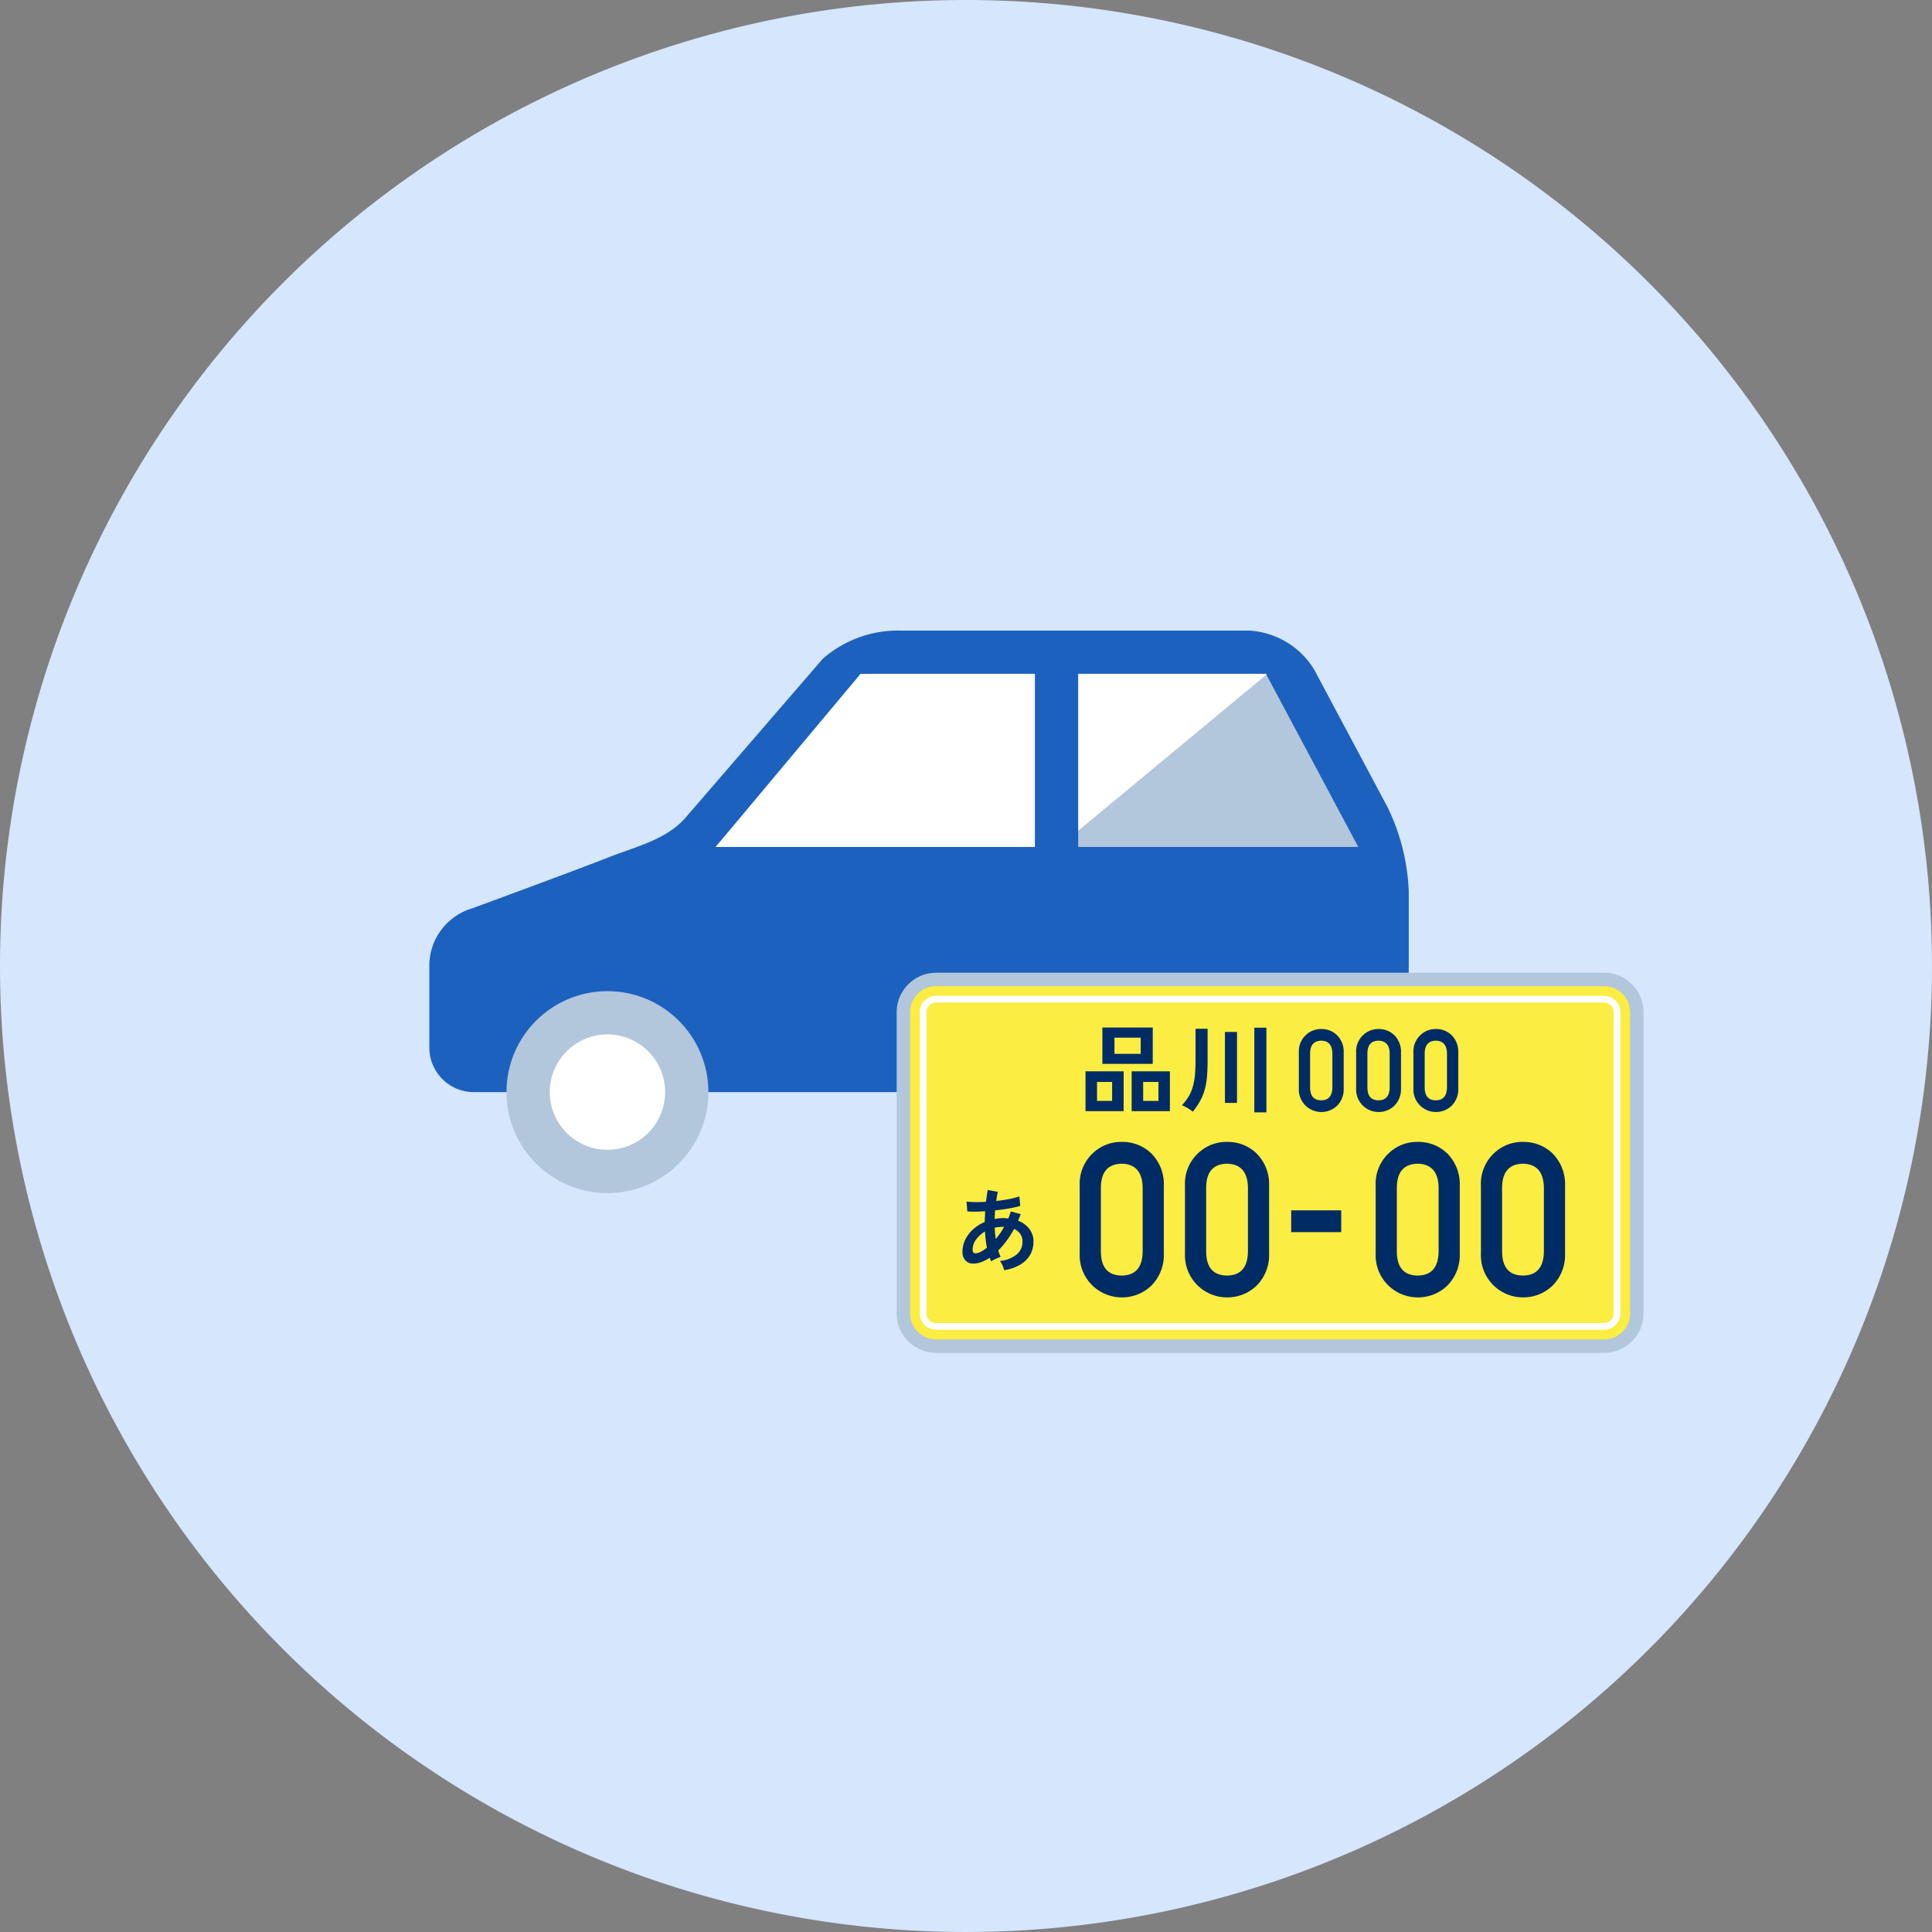 <svg xmlns="http://www.w3.org/2000/svg" width="144" height="144" viewBox="0 0 144 144"><rect x="0" y="0" width="144" height="144" fill="#808080" stroke="none"/><g transform="translate(-1122.692 -1161.741)"><path d="M1194.692,1161.741a72,72,0,1,1-72,72,72,72,0,0,1,72-72" fill="#d5e6fd"/><path d="M1226.135,1221.947a15.73,15.73,0,0,1,1.557,6.227v11.659a3.318,3.318,0,0,1-3.308,3.308H1158a3.317,3.317,0,0,1-3.307-3.308v-6.284a4.466,4.466,0,0,1,3.209-4.11s8.073-2.969,10.082-3.771,4.284-1.3,5.75-2.92l10.268-11.89a8.513,8.513,0,0,1,5.848-2.117h25.935a6.08,6.08,0,0,1,4.864,2.918Z" fill="#1c61be"/><path d="M1223.929,1224.866h-47.9l11.48-12.9h29.54Z" fill="#b2c6dc"/><path d="M1217.049,1211.966h-30.217l-10.8,12.9h25.566l15.487-12.839Z" fill="#fff"/><circle cx="7.525" cy="7.525" r="7.525" transform="translate(1160.442 1235.616)" fill="#b2c6dc"/><circle cx="4.3" cy="4.3" r="4.3" transform="translate(1163.667 1238.841)" fill="#fff"/><circle cx="7.525" cy="7.525" r="7.525" transform="translate(1206.192 1235.616)" fill="#b2c6dc"/><circle cx="4.3" cy="4.3" r="4.3" transform="translate(1209.417 1238.841)" fill="#fff"/><path d="M1201.442,1227.553a1.613,1.613,0,0,1-1.613-1.612v-15.05a1.612,1.612,0,1,1,3.225,0v15.05A1.612,1.612,0,0,1,1201.442,1227.553Z" fill="#1c61be"/><path d="M1190.024,1237.185a2.451,2.451,0,0,1,2.444-2.444h49.78a2.451,2.451,0,0,1,2.444,2.444v22.446a2.451,2.451,0,0,1-2.444,2.444h-49.78a2.451,2.451,0,0,1-2.444-2.444Z" fill="#fbed41"/><path d="M1242.248,1262.575h-49.78a2.948,2.948,0,0,1-2.944-2.944v-22.446a2.948,2.948,0,0,1,2.944-2.944h49.78a2.947,2.947,0,0,1,2.943,2.944v22.446A2.947,2.947,0,0,1,1242.248,1262.575Zm-49.78-27.334a1.946,1.946,0,0,0-1.944,1.944v22.446a1.946,1.946,0,0,0,1.944,1.944h49.78a1.946,1.946,0,0,0,1.943-1.944v-22.446a1.946,1.946,0,0,0-1.943-1.944Z" fill="#b2c6dc"/><rect width="51.724" height="24.39" rx="0.972" transform="translate(1191.496 1236.213)" fill="#fbed41"/><path d="M1242.248,1236.463a.723.723,0,0,1,.722.722v22.446a.723.723,0,0,1-.722.722h-49.78a.723.723,0,0,1-.722-.722v-22.446a.723.723,0,0,1,.722-.722h49.78m0-.5h-49.78a1.223,1.223,0,0,0-1.222,1.222v22.446a1.223,1.223,0,0,0,1.222,1.222h49.78a1.223,1.223,0,0,0,1.222-1.222v-22.446a1.223,1.223,0,0,0-1.222-1.222Z" fill="#fff"/><g style="isolation:isolate"><path d="M1197.532,1256.412a1.855,1.855,0,0,0-.115-.344,1.288,1.288,0,0,0-.2-.344,2.325,2.325,0,0,0,1.268-.495,1.226,1.226,0,0,0,.418-.941.992.992,0,0,0-.165-.577,1.1,1.1,0,0,0-.462-.374,6.91,6.91,0,0,1-1.18,1.612q.04.128.084.246c.029.078.059.156.091.232a1.514,1.514,0,0,0-.243.088c-.089.041-.177.082-.263.125a1.482,1.482,0,0,0-.2.118q-.027-.068-.054-.138c-.018-.048-.036-.094-.054-.139a2.712,2.712,0,0,1-.722.361,1.522,1.522,0,0,1-.68.064.743.743,0,0,1-.422-.239.891.891,0,0,1-.2-.638,2,2,0,0,1,.216-.917,2.562,2.562,0,0,1,.59-.758,3.049,3.049,0,0,1,.853-.536c0-.135,0-.269.01-.4s.012-.265.017-.4c-.27.018-.52.029-.752.034a4.265,4.265,0,0,1-.576-.02l-.061-.729q.262.027.641.034t.809-.02c.022-.162.044-.317.064-.466s.044-.287.071-.417l.748.141c-.045.207-.085.434-.122.681q.5-.054.955-.141a5.958,5.958,0,0,0,.772-.2l.067.708a7.681,7.681,0,0,1-.836.189q-.5.087-1.038.141c-.009.1-.016.209-.021.317l-.013.324a3.218,3.218,0,0,1,.627-.06c.068,0,.134,0,.2.006s.129.011.192.02c.036-.085.07-.172.1-.259s.061-.177.088-.267l.735.2c-.032.085-.063.168-.095.249s-.065.162-.1.243a1.9,1.9,0,0,1,.84.61,1.518,1.518,0,0,1,.307.947,1.919,1.919,0,0,1-.267,1.015,2.042,2.042,0,0,1-.755.722A3.338,3.338,0,0,1,1197.532,1256.412Zm-1.969-1.281a1.33,1.33,0,0,0,.313-.135,2.594,2.594,0,0,0,.375-.263c-.036-.189-.066-.384-.091-.587s-.042-.407-.051-.613a2.1,2.1,0,0,0-.671.6,1.279,1.279,0,0,0-.252.748c0,.14.033.224.1.253A.431.431,0,0,0,1195.563,1255.131Zm1.349-1.039c.108-.13.215-.272.323-.425a5.159,5.159,0,0,0,.3-.485h-.088a2.991,2.991,0,0,0-.317.017,2.527,2.527,0,0,0-.3.051A8.428,8.428,0,0,0,1196.912,1254.092Z" fill="#002c66"/></g><g style="isolation:isolate"><path d="M1203.167,1250.124a3.111,3.111,0,0,1,.979-2.429,3.042,3.042,0,0,1,2.152-.843,3.092,3.092,0,0,1,2.192.845,3.247,3.247,0,0,1,.947,2.431v5.029a3.237,3.237,0,0,1-.947,2.424,3.149,3.149,0,0,1-2.192.86,3.14,3.14,0,0,1-3.131-3.279Zm4.692.1q-.045-1.714-1.561-1.747-1.523.031-1.552,1.747v4.843q.03,1.731,1.552,1.747,1.516-.015,1.561-1.747Z" fill="#002c66"/><path d="M1211.014,1250.124a3.114,3.114,0,0,1,.978-2.429,3.044,3.044,0,0,1,2.153-.843,3.09,3.09,0,0,1,2.191.845,3.244,3.244,0,0,1,.948,2.431v5.029a3.234,3.234,0,0,1-.948,2.424,3.146,3.146,0,0,1-2.191.86,3.138,3.138,0,0,1-3.131-3.279Zm4.692.1q-.047-1.714-1.561-1.747-1.523.031-1.553,1.747v4.843q.03,1.731,1.553,1.747,1.515-.015,1.561-1.747Z" fill="#002c66"/><path d="M1218.931,1251.953h3.728v1.625h-3.728Z" fill="#002c66"/><path d="M1225.226,1250.124a3.11,3.11,0,0,1,.978-2.429,3.042,3.042,0,0,1,2.152-.843,3.092,3.092,0,0,1,2.192.845,3.246,3.246,0,0,1,.947,2.431v5.029a3.237,3.237,0,0,1-.947,2.424,3.148,3.148,0,0,1-2.192.86,3.139,3.139,0,0,1-3.13-3.279Zm4.691.1q-.045-1.714-1.561-1.747-1.523.031-1.552,1.747v4.843q.03,1.731,1.552,1.747,1.516-.015,1.561-1.747Z" fill="#002c66"/><path d="M1233.072,1250.124a3.113,3.113,0,0,1,.978-2.429,3.044,3.044,0,0,1,2.153-.843,3.092,3.092,0,0,1,2.192.845,3.247,3.247,0,0,1,.947,2.431v5.029a3.237,3.237,0,0,1-.947,2.424,3.149,3.149,0,0,1-2.192.86,3.139,3.139,0,0,1-3.131-3.279Zm4.692.1q-.047-1.714-1.561-1.747-1.523.031-1.553,1.747v4.843q.03,1.731,1.553,1.747,1.515-.015,1.561-1.747Z" fill="#002c66"/></g><g style="isolation:isolate"><path d="M1219.5,1240.184a1.661,1.661,0,0,1,.521-1.295,1.625,1.625,0,0,1,1.149-.45,1.643,1.643,0,0,1,1.168.451,1.728,1.728,0,0,1,.506,1.3v2.682a1.725,1.725,0,0,1-.506,1.293,1.675,1.675,0,0,1-1.168.458,1.673,1.673,0,0,1-1.67-1.748Zm2.5.054q-.024-.915-.832-.931-.813.016-.829.931v2.583q.017.924.829.932.807-.008.832-.932Z" fill="#002c66"/><path d="M1223.77,1240.184a1.661,1.661,0,0,1,.522-1.295,1.624,1.624,0,0,1,1.148-.45,1.647,1.647,0,0,1,1.169.451,1.728,1.728,0,0,1,.505,1.3v2.682a1.725,1.725,0,0,1-.505,1.293,1.679,1.679,0,0,1-1.169.458,1.674,1.674,0,0,1-1.67-1.748Zm2.5.054q-.024-.915-.832-.931-.811.016-.828.931v2.583q.016.924.828.932.809-.008.832-.932Z" fill="#002c66"/><path d="M1228.041,1240.184a1.658,1.658,0,0,1,.522-1.295,1.621,1.621,0,0,1,1.148-.45,1.643,1.643,0,0,1,1.168.451,1.728,1.728,0,0,1,.506,1.3v2.682a1.725,1.725,0,0,1-.506,1.293,1.675,1.675,0,0,1-1.168.458,1.674,1.674,0,0,1-1.67-1.748Zm2.5.054q-.024-.915-.832-.931-.813.016-.829.931v2.583q.016.924.829.932.808-.008.832-.932Z" fill="#002c66"/></g><g style="isolation:isolate"><path d="M1203.6,1244.56v-2.969h2.842v2.969Zm.858-.763h1.125v-1.414h-1.125Zm.4-2.761v-2.71h3.753v2.71Zm.9-.748h1.954v-1.206h-1.954Zm1.281,4.272v-2.969h2.85v2.969Zm.858-.763h1.14v-1.414h-1.14Z" fill="#002c66"/><path d="M1211.6,1244.6a2.783,2.783,0,0,0-.385-.266,2.96,2.96,0,0,0-.429-.215,3.893,3.893,0,0,0,.5-.655,3.131,3.131,0,0,0,.307-.71,4.906,4.906,0,0,0,.159-.863q.048-.481.048-1.125v-2.347h.9v2.347q0,.732-.052,1.277a5.173,5.173,0,0,1-.178.969,3.912,3.912,0,0,1-.337.8A6.144,6.144,0,0,1,1211.6,1244.6Zm2.391-.658v-5.286h.9v5.286Zm2.191.71v-6.314h.9v6.314Z" fill="#002c66"/></g></g></svg>